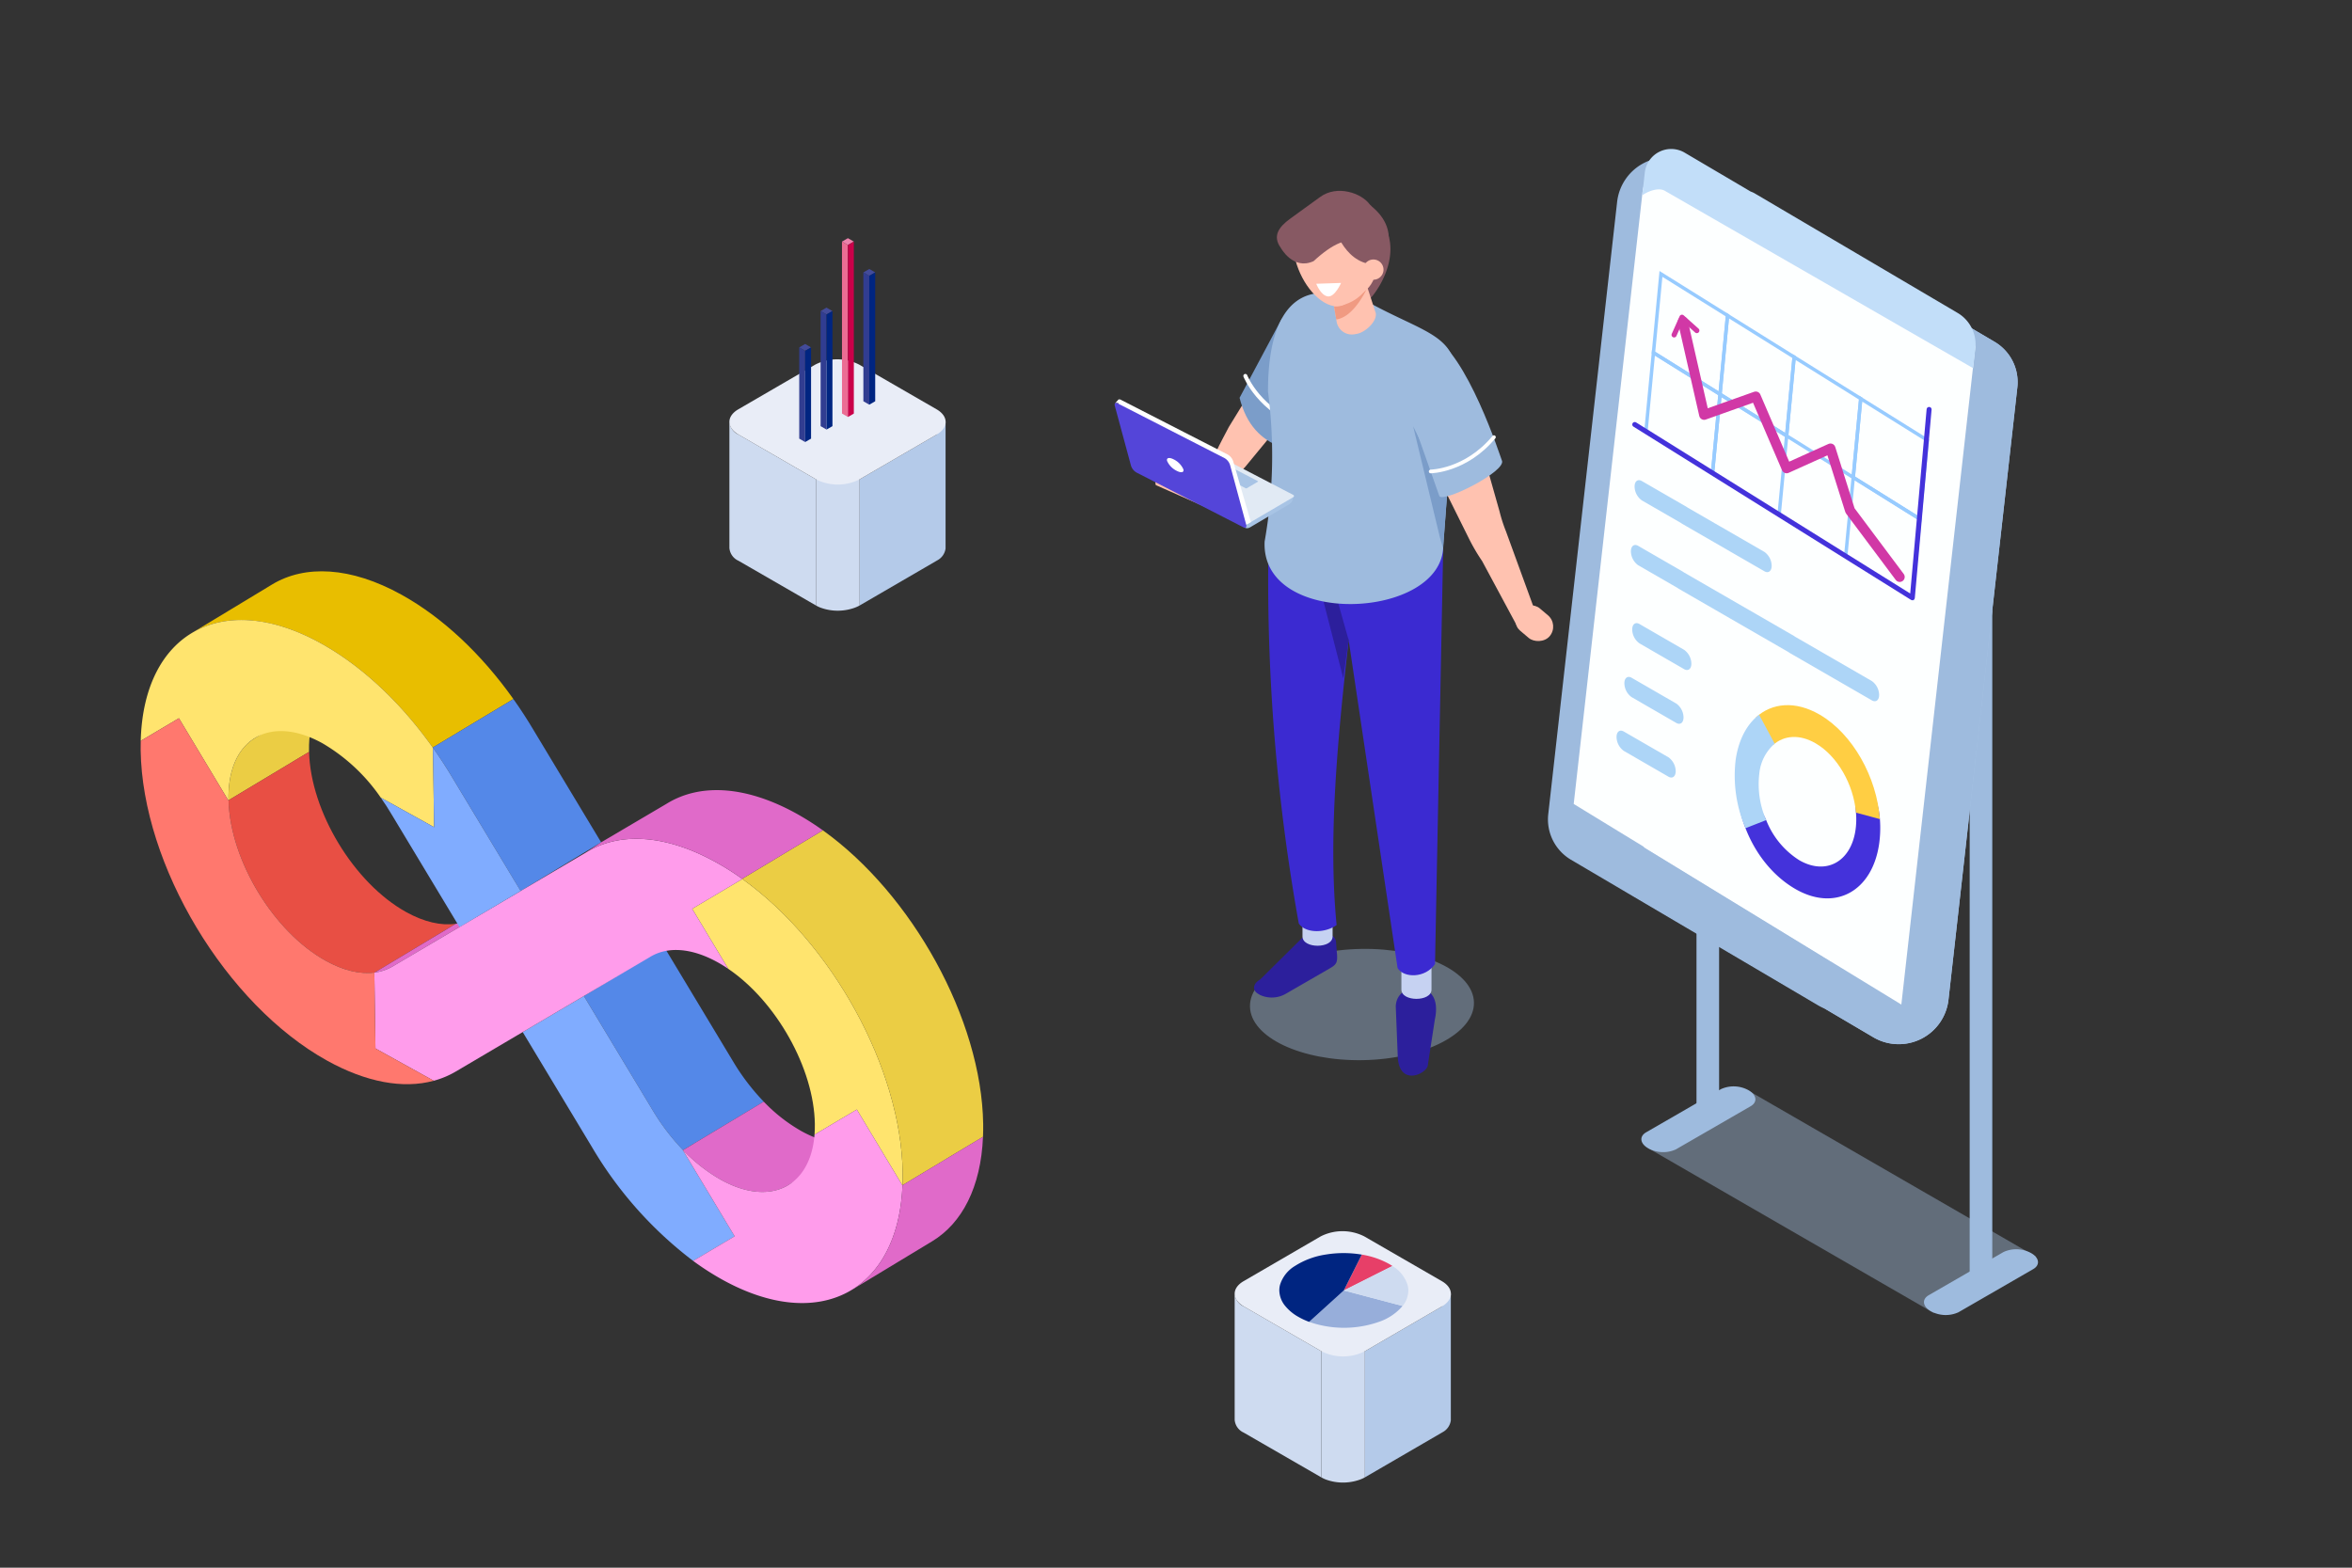 <svg xmlns="http://www.w3.org/2000/svg" xmlns:xlink="http://www.w3.org/1999/xlink" width="465" height="310" viewBox="0 0 465 310"><rect x="0" y="0" width="465" height="310" fill="#333333" stroke="none"/><defs><clipPath id="a"><rect width="465" height="310" transform="translate(698 860)" fill="#fff"/></clipPath><linearGradient id="b" x1="97.11" y1="79.841" x2="97.821" y2="79.841" gradientUnits="objectBoundingBox"><stop offset="0" stop-color="#cedbf0"/><stop offset="1" stop-color="#b4cae9"/></linearGradient><linearGradient id="c" x1="97.098" y1="79.839" x2="97.809" y2="79.839" xlink:href="#b"/></defs><g transform="translate(-698 -860)" clip-path="url(#a)"><g transform="translate(119.735 -534)"><g transform="translate(578.265 1371)" fill="none" stroke="#b3b3b3" stroke-width="1" opacity="0"><rect width="461" height="337" stroke="none"/><rect x="0.5" y="0.5" width="460" height="336" fill="none"/></g><g transform="translate(695.598 1471.398) rotate(59)"><g transform="translate(0 18.597)"><g transform="translate(24.228 40.069)"><path d="M7.707,29.325C2.614,26.365.065,22.484.053,18.6L0,0C.011,3.886,2.561,7.768,7.653,10.727c.084.048.171.094.257.142V29.438C7.842,29.4,7.772,29.363,7.707,29.325Z" transform="translate(0 15.374)" fill="#ebcd44"/><path d="M37.1,25.818C26.846,31.736,10.267,31.771,0,25.93V7.362c10.27,5.812,26.811,5.766,37.044-.142C40.545,5.2,42.945,2.71,44.078,0V18.73C42.923,21.389,40.54,23.83,37.1,25.818Z" transform="translate(7.91 18.881)" fill="#e84f44"/><path d="M.8,33.945A9.374,9.374,0,0,1,0,37.612V18.882a9.35,9.35,0,0,0,.75-3.533L.876,0,.929,18.6Z" transform="translate(51.99 0)" fill="#e06ac9"/></g><g transform="translate(0 26.028)"><path d="M14.973,26.926C5.007,32.68.033,40.248.053,47.8L0,29.208C-.02,21.651,4.956,14.083,14.92,8.33,22.911,3.716,33.035.839,43.993,0V18.6C33.056,19.444,22.95,22.32,14.973,26.926Z" transform="translate(0 0.279)" fill="#e8be00"/><path d="M7.473,18.621Q3.688,18.593,0,18.88V.279C2.438.093,4.916.006,7.42.024L33.219,0l.053,18.6Z" transform="translate(43.993 0)" fill="#5488e8"/></g><g transform="translate(101.45 10.631)"><path d="M26.538,19.7.053,19.721,0,1.124,26.485,1.1A43.65,43.65,0,0,0,36.272,0V18.609A43.684,43.684,0,0,1,26.538,19.7Z" transform="translate(0 14.253)" fill="#5488e8"/><path d="M8.873,29.476A32.4,32.4,0,0,1,0,32.862V14.253a32.364,32.364,0,0,0,8.819-3.374C14.011,7.881,16.6,3.938,16.593,0l.053,18.6C16.658,22.535,14.065,26.479,8.873,29.476Z" transform="translate(36.271 0)" fill="#e06ac9"/></g><g transform="translate(0.054 0)"><g transform="translate(0 0)"><g transform="translate(0)"><path d="M50.792,9.915l-.053,9.722q-.828-.587-1.77-1.137c-9.555-5.552-24.737-5.927-35.111-1.13H0L.065,5.829c19.858-8.6,48.154-7.685,66.1,2.743.752.437,1.47.885,2.164,1.342Z" transform="translate(97.691 0)" fill="#ffe46e"/><g transform="translate(0 5.829)"><g transform="translate(0 0)"><path d="M47.141,13.92A36.094,36.094,0,0,0,32,18.258c-10.318,5.957-10.373,15.65-.123,21.607.1.059.209.114.313.173H13.127l-.049,8.778C-4.964,37.325-4.327,19.442,14.919,8.33,22.912,3.715,33.044.837,44.007,0L57.583,7.891Z" transform="translate(0 39.074)" fill="#ffe46e"/><path d="M56.144,9.536a77.631,77.631,0,0,1-29.57,5.557L0,15.116.116,1.076,26.6,1.052A43.732,43.732,0,0,0,36.171,0H56.2Z" transform="translate(101.333 37.7)" fill="#80acff"/><path d="M35.4,11.541c-.756.351-1.489.725-2.192,1.13-5.1,2.947-7.867,6.865-7.782,11.033L25.3,38.776l-.114,14.041-.127,15.4a17.662,17.662,0,0,1-.676,4.63L12.969,79.438,0,71.9a9.384,9.384,0,0,0,.822-3.714L.948,52.838,1.064,38.8l.126-14.945C1.058,15.877,6.362,8.383,16.131,2.743A53.27,53.27,0,0,1,21.611,0l-.064,11.541Z" transform="translate(76.145 0)" fill="#ff9ceb"/><path d="M33.086,14.041,7.27,14.066l-.2,0c-1.329-.012-2.643.034-3.935.133l10.444-6.03L0,.277Q3.649,0,7.405.025L33.2,0Z" transform="translate(44.007 38.796)" fill="#80acff"/></g><path d="M19.114,7.211c10.275,5.781,26.774,5.725,36.99-.173C59.526,5.064,61.9,2.64,63.066,0l12.97,7.537L87.451.946c-1.71,6.041-6.628,11.612-14.264,16.021C53.387,28.4,21.275,28.4,1.6,16.968q-.826-.481-1.6-.979L.049,7.211Z" transform="translate(13.078 71.9)" fill="#ff786e"/></g></g><path d="M0,33.615a32.526,32.526,0,0,0,9.033-3.422C18.718,24.6,19.36,15.718,10.924,9.723L10.978,0H28.513c17.467,11.5,16.646,29.126-2.4,40.12a54.362,54.362,0,0,1-6.144,3.031l.053-9.536Z" transform="translate(137.504 9.914)" fill="#ff9ceb"/></g></g></g><g transform="translate(77.211 0)"><path d="M66.153,27.169C48.193,16.732,19.862,15.827,0,24.449V5.828c19.859-8.6,48.155-7.684,66.1,2.744.748.434,1.462.879,2.152,1.334V28.469Q67.242,27.805,66.153,27.169Z" transform="translate(20.546 0)" fill="#ebcd44"/><path d="M15.118,21.34C5.482,26.9.192,34.272.178,42.125v.324L0,38.8.126,24l0-.393C.1,15.726,5.4,8.326,15.065,2.743A53.511,53.511,0,0,1,20.546,0V18.62A53.392,53.392,0,0,0,15.118,21.34Z" transform="translate(0 5.829)" fill="#e06ac9"/><path d="M0,18.562V0C8.335,5.485,12.512,12.363,12.532,19.251l.053,18.6C12.565,30.946,8.37,24.052,0,18.562Z" transform="translate(88.797 9.906)" fill="#e06ac9"/></g></g><g transform="translate(798.629 1423.442)"><path d="M1280.367,1436.361l14.906-8.606.489.282,4.846-2.8,56.426,32.578-14.906,8.605-.489-.282-4.846,2.8Z" transform="translate(-1174.874 -1238.758)" fill="#a8c4e5" opacity="0.4" style="mix-blend-mode:multiply;isolation:isolate"/><ellipse cx="22.141" cy="10.999" rx="22.141" ry="10.999" transform="matrix(1, -0.018, 0.018, 1, 26.563, 158.597)" fill="#a8c4e5" opacity="0.4" style="mix-blend-mode:multiply;isolation:isolate"/><path d="M1214.466,1411.551l-.411-10.3c.166-2.4,1.7-2.89,3.005-4a1.632,1.632,0,0,1,2.055-.026l1.311,1.019c1.941,1.4,1.714,4.006,1.359,5.662l-1.405,9.127C1220.024,1414.689,1214.921,1417.075,1214.466,1411.551Z" transform="translate(-1158.473 -1231.741)" fill="#2c1f9c"/><path d="M1221.49,1395.731c0,2.448-5.953,2.448-5.953,0v-7.955h5.953Z" transform="translate(-1158.84 -1229.491)" fill="#c6d2f2"/><path d="M1178.049,1392.736l8.285-8.2a10.354,10.354,0,0,1,5.311-.689,1.633,1.633,0,0,1,1.4,1.508l.123,1.656c.259,2.381.045,2.726-1.423,3.574l-8.712,5.03a5.552,5.552,0,0,1-4.978.206l-.36-.208C1176.42,1394.876,1176.581,1393.583,1178.049,1392.736Z" transform="translate(-1149.267 -1228.499)" fill="#2c1f9c"/><path d="M1195.509,1381.777c0,2.448-5.953,2.448-5.953,0v-7.955h5.953Z" transform="translate(-1152.413 -1226.04)" fill="#c6d2f2"/><path d="M1194.077,1355.337c-2.333,1.674-6.191,1.635-7.48-.312a384.568,384.568,0,0,1-6.011-73.484l18.5-5.485C1195.786,1305.946,1191.847,1332.4,1194.077,1355.337Z" transform="translate(-1150.188 -1201.859)" fill="#3b2ad1"/><path d="M1217.842,1364.442c-1.886,2.8-6.144,2.819-7.4.8l-12.463-83.557h21.489Z" transform="translate(-1154.497 -1203.25)" fill="#3b2ad1"/><path d="M1199.989,1303.783l-1.068,7.531-4.107-15.973a25.067,25.067,0,0,0,2.955.568Z" transform="translate(-1153.714 -1206.629)" fill="#2c1f9c"/><rect width="4.468" height="132.916" transform="translate(173.518 224.214) rotate(180)" fill="#9ebbde"/><rect width="4.468" height="132.916" transform="translate(119.509 192.569) rotate(180)" fill="#9ebbde"/><path d="M1273.358,1327.122l48.847,28.782a9.9,9.9,0,0,0,14.672-7.527l13.61-121.019a9.266,9.266,0,0,0-4.479-9.07l-48.847-28.783a9.9,9.9,0,0,0-14.671,7.528l-13.61,121.019A9.266,9.266,0,0,0,1273.358,1327.122Z" transform="translate(-1172.018 -1180.128)" fill="#a8c4e5"/><path d="M1342.354,1216.176l-48.847-28.784a9.589,9.589,0,0,0-1.285-.629l-9.838-5.8a9.9,9.9,0,0,0-14.672,7.527l-13.61,121.019a9.264,9.264,0,0,0,4.478,9.07l48.846,28.783a9.569,9.569,0,0,0,1.286.629l9.837,5.8a9.9,9.9,0,0,0,14.672-7.527l13.61-121.019A9.265,9.265,0,0,0,1342.354,1216.176Z" transform="translate(-1168.363 -1178.016)" fill="#9ebbde"/><path d="M1299.776,1424.547h0a6.079,6.079,0,0,0-5.471-.227l-14.787,8.537c-1.4.81-1.226,2.224.393,3.159h0a6.079,6.079,0,0,0,5.471.227l14.786-8.537C1301.571,1426.9,1301.395,1425.482,1299.776,1424.547Z" transform="translate(-1174.43 -1238.395)" fill="#9ebbde"/><path d="M1279.26,1319.621l50.881,31.09,14.648-130.241-44.117-26a5.25,5.25,0,0,0-7.785,3.994Z" transform="translate(-1174.601 -1181.509)" fill="#fdffff"/><path d="M1260.8,1308.227l50.882,31.09,14.647-130.24-44.117-26a5.251,5.251,0,0,0-7.786,3.994Z" transform="translate(-1170.036 -1178.691)" fill="#fdffff"/><path d="M1279.307,1182.166a5.251,5.251,0,0,1,7.786-4l13.135,7.74a5.046,5.046,0,0,1,.836.385l40.084,23.619a7.225,7.225,0,0,1,3.51,7.031l-.439,3.9-61.005-35.107c-1.283-.689-3.394.178-4.414.929Z" transform="translate(-1174.487 -1177.477)" fill="#c2def9"/><g transform="translate(105.047 24.723)"><path d="M1353.685,1254.021" transform="translate(-1298.056 -1221.132)" fill="none" stroke="#97cbff" stroke-miterlimit="10" stroke-width="0.676"/><path d="M1294.911,1234.12l-13.166-8.222,1.483-15.573,13.166,8.222Z" transform="translate(-1280.262 -1210.325)" fill="none" stroke="#97cbff" stroke-miterlimit="10" stroke-width="0.676"/><path d="M1312.4,1245.044l-13.166-8.222,1.483-15.574,13.166,8.222Z" transform="translate(-1284.589 -1213.026)" fill="none" stroke="#97cbff" stroke-miterlimit="10" stroke-width="0.676"/><path d="M1329.9,1255.968l-13.166-8.222,1.483-15.574,13.166,8.222Z" transform="translate(-1288.915 -1215.728)" fill="none" stroke="#97cbff" stroke-miterlimit="10" stroke-width="0.676"/><path d="M1347.389,1266.893l-13.166-8.222,1.483-15.573,13.166,8.222Z" transform="translate(-1293.242 -1218.43)" fill="none" stroke="#97cbff" stroke-miterlimit="10" stroke-width="0.676"/><path d="M1292.941,1254.811l-13.166-8.222,1.483-15.574,13.166,8.223Z" transform="translate(-1279.775 -1215.442)" fill="none" stroke="#97cbff" stroke-miterlimit="10" stroke-width="0.676"/><path d="M1310.433,1265.736l-13.166-8.222,1.483-15.573,13.166,8.222Z" transform="translate(-1284.101 -1218.144)" fill="none" stroke="#97cbff" stroke-miterlimit="10" stroke-width="0.676"/><path d="M1345.418,1287.584l-13.166-8.222,1.483-15.574,13.166,8.222Z" transform="translate(-1292.754 -1223.548)" fill="none" stroke="#97cbff" stroke-miterlimit="10" stroke-width="0.676"/><path d="M1279.775,1251.707" transform="translate(-1279.775 -1220.56)" fill="none" stroke="#97cbff" stroke-miterlimit="10" stroke-width="0.676"/><line x2="13.166" y2="8.222" transform="translate(26.332 47.591)" fill="none" stroke="#97cbff" stroke-miterlimit="10" stroke-width="0.676"/><line x2="13.166" y2="8.222" transform="translate(39.498 55.814)" fill="none" stroke="#97cbff" stroke-miterlimit="10" stroke-width="0.676"/></g><g transform="translate(110.103 32.784)"><path d="M1286.865,1225.518a.508.508,0,0,0,.6-.282l1.273-2.847,2.417,2.166a.509.509,0,0,0,.68-.759l-2.937-2.631a.509.509,0,0,0-.8.171l-1.558,3.485a.508.508,0,0,0,.257.672A.44.44,0,0,0,1286.865,1225.518Z" transform="translate(-1286.492 -1221.034)" fill="#d138a6"/></g><g transform="translate(122.572 109.994)"><path d="M1303.828,1336.292c-1.34,9.514,3.5,19.84,11.339,24.4s15.276.541,16.615-8.972a22.612,22.612,0,0,0,.15-4.706c-.573-8.3-7.387-14.354-13.963-18.178C1310.133,1324.276,1305.168,1326.779,1303.828,1336.292Zm23.28,12.707c-.9,6.38-5.887,9.073-11.143,6.017a16.544,16.544,0,0,1-6.491-7.836c-1.261-2.956-4.242-6.7-3.819-9.706.9-6.379,11.1-11.7,16.352-8.639,4.4,2.558,4.8,11.41,5.2,16.964A15.15,15.15,0,0,1,1327.108,1349Z" transform="translate(-1303.194 -1324.361)" fill="#4432db"/><path d="M1321.26,1325.494c-4.8-2.79-9.441-2.363-12.632.566l3.43,5.427c2.138-1.908,5.22-2.169,8.4-.318,4.35,2.53,7.517,8.206,7.97,13.705l4.732,1.277C1332.554,1337.884,1327.8,1329.3,1321.26,1325.494Z" transform="translate(-1304.436 -1323.616)" fill="#ffce43"/><path d="M1305.224,1348.571l4.079-1.6a17.718,17.718,0,0,1-1.361-9.161,8.959,8.959,0,0,1,3.04-5.952l-3.076-5.726c-2.367,1.815-4.064,4.88-4.639,8.958A26.368,26.368,0,0,0,1305.224,1348.571Z" transform="translate(-1303.059 -1324.238)" fill="#add5f7"/></g><path d="M1286.427,1311.17l-8.825-5.095a3.449,3.449,0,0,1-1.435-2.743h0c0-1.052.646-1.541,1.435-1.085l8.825,5.1a3.45,3.45,0,0,1,1.435,2.743h0C1287.863,1311.137,1287.217,1311.626,1286.427,1311.17Z" transform="translate(-1173.836 -1208.295)" fill="#add5f7"/><path d="M1302.464,1278.7l-8.824-5.095-.005,0-6.383-3.686a1.991,1.991,0,0,0-.2-.139l-8.825-5.095c-.789-.456-1.435.032-1.435,1.085a3.451,3.451,0,0,0,1.435,2.742l7.783,4.493a2.022,2.022,0,0,0,.195.139l8.825,5.095,0,0,7.427,4.288c.789.455,1.436-.033,1.436-1.085A3.451,3.451,0,0,0,1302.464,1278.7Z" transform="translate(-1173.991 -1199.004)" fill="#add5f7"/><path d="M1323.459,1308.451l-8.825-5.1,0,0-6.384-3.686a1.921,1.921,0,0,0-.195-.139l-8.825-5.1-.015-.006-6.555-3.784,0,0-6.384-3.686a1.851,1.851,0,0,0-.195-.139l-8.825-5.095c-.79-.456-1.435.032-1.435,1.085a3.449,3.449,0,0,0,1.435,2.743l7.783,4.493a1.917,1.917,0,0,0,.195.139l8.825,5.095,0,0,7.427,4.288.015.006,5.513,3.183a1.96,1.96,0,0,0,.195.139l8.825,5.095,0,0,7.426,4.287c.79.456,1.436-.032,1.436-1.085A3.449,3.449,0,0,0,1323.459,1308.451Z" transform="translate(-1173.748 -1203.218)" fill="#add5f7"/><path d="M1284.369,1325.3l-8.825-5.1a3.449,3.449,0,0,1-1.435-2.743h0c0-1.052.646-1.541,1.435-1.085l8.825,5.095a3.45,3.45,0,0,1,1.435,2.743h0C1285.8,1325.263,1285.159,1325.752,1284.369,1325.3Z" transform="translate(-1173.327 -1211.788)" fill="#add5f7"/><path d="M1282.311,1339.423l-8.825-5.1a3.449,3.449,0,0,1-1.435-2.743h0c0-1.052.646-1.541,1.435-1.084l8.825,5.094a3.45,3.45,0,0,1,1.435,2.743h0C1283.746,1339.39,1283.1,1339.878,1282.311,1339.423Z" transform="translate(-1172.818 -1215.283)" fill="#add5f7"/><path d="M1374.007,1467.338h0a6.08,6.08,0,0,0-5.471-.227l-14.786,8.537c-1.4.81-1.227,2.224.393,3.159h0a6.079,6.079,0,0,0,5.47.226l14.787-8.537C1375.8,1469.687,1375.626,1468.272,1374.007,1467.338Z" transform="translate(-1192.79 -1248.978)" fill="#9ebbde"/><path d="M1218.626,1248.165l11.1,22.341a38.542,38.542,0,0,0,2.54,4.316l7.176,13.346,3.922-1.7-6.395-17.548a29.54,29.54,0,0,1-1.264-3.926l-6.654-23.512Z" transform="translate(-1159.603 -1193.307)" fill="#ffc2b0"/><rect width="5.877" height="7.995" rx="2.939" transform="matrix(0.645, -0.764, 0.764, 0.645, 78.01, 93.447)" fill="#ffc2b0"/><path d="M1172.491,1235.092l-7.144,11.628c-1.306,2.576-4.14,7.276-5.092,12.609l-9.712-3.815.344,2.685,12.862,5.693c-1.119-6.208,2.69-6.7,4.859-9.314,3.808-4.6,7.585-9.183,7.625-9.382C1176.3,1244.878,1172.491,1235.092,1172.491,1235.092Z" transform="translate(-1142.765 -1191.727)" fill="#ffc2b0"/><path d="M1181.4,1222.029l-8.369,15.687c1.367,5.458,4.325,8.235,8.061,9.7l3.176-21.218Z" transform="translate(-1148.325 -1188.496)" fill="#7b9dc9"/><path d="M1174.545,1237.123s2.737,6.994,11.7,10.061" transform="translate(-1148.701 -1192.229)" fill="none" stroke="#fff" stroke-linecap="round" stroke-linejoin="round" stroke-width="0.791"/><path d="M1179.606,1264.482a97.682,97.682,0,0,0,.665-29.683c0-16.15,6.1-22.127,16.276-18.415l4.2,1.117c12.28,6.615,18.516,6.283,16.32,19.279l-2.15,28.488C1214.92,1279.933,1178.824,1281.723,1179.606,1264.482Z" transform="translate(-1149.949 -1186.837)" fill="#9ebbde"/><path d="M1218.626,1250.362l5.294,21.984.634,2.14.778-10.6Z" transform="translate(-1159.604 -1195.504)" fill="#7b9dc9"/><path d="M1200.838,1210.784a8.7,8.7,0,0,0,2.705,1.125c.829,0,7.935-8.688,3.227-15.786-2.981-4.5-11.446,1.278-11.446,1.278Z" transform="translate(-1153.84 -1181.665)" fill="#875963"/><path d="M1201.987,1221.032l-.488.084a3.05,3.05,0,0,1-3.507-2.489l-1.579-9.3a3.05,3.05,0,0,1,2.489-3.507l.488-.084a3.05,3.05,0,0,1,3.507,2.489l2.831,8.712C1206.008,1218.587,1203.636,1220.752,1201.987,1221.032Z" transform="translate(-1154.099 -1184.456)" fill="#ffc2b0"/><path d="M1216.841,1240.689l6.137,17.395c.871,1.349,13.423-5,12.351-7.076-.189-.366-6.871-21.376-14.057-24.768C1215.436,1223.485,1213.616,1232.764,1216.841,1240.689Z" transform="translate(-1158.771 -1189.415)" fill="#9ebbde"/><path d="M1223.226,1259.994s6.924-.065,12.508-6.786" transform="translate(-1160.741 -1196.208)" fill="none" stroke="#fff" stroke-linecap="round" stroke-linejoin="round" stroke-width="0.729"/><g transform="translate(0 49.527)"><path d="M1177.435,1265.286l-2.36-.832-.277-.279-.178-.315-17.776-9.244a.909.909,0,0,0-.788.032l-6.787,3.979-.011-.11-1.28.512.058.528h.009a.293.293,0,0,0,.142.137l18.5,9.618a.1.1,0,0,1,.049.072c.386,1.416,1.031,2.684,2.24,1.948l7.515-4.429a1.8,1.8,0,0,0,.946-1.617Z" transform="translate(-1142.13 -1246.064)" fill="#a8c4e5"/><path d="M1166.778,1270.53l-21.3-11.077c-.247-.128-.243-.354.01-.5l9.051-5.308a1.049,1.049,0,0,1,.908-.036l21.3,11.077c.247.128.242.354-.011.5l-9.052,5.308A1.052,1.052,0,0,1,1166.778,1270.53Z" transform="translate(-1141.466 -1245.812)" fill="#e1eaf4"/><path d="M1172.922,1265.288l-5.155-2.681c-.06-.031-.059-.086,0-.121l2.191-1.285a.252.252,0,0,1,.219-.008l5.156,2.68c.059.031.058.086,0,.122l-2.19,1.284A.254.254,0,0,1,1172.922,1265.288Z" transform="translate(-1147.014 -1247.704)" fill="#a8c4e5"/><path d="M1163.687,1255.531a2.412,2.412,0,0,0-1.071-1.336l-21.129-10.825a.537.537,0,0,0-.449-.067h0l0,0a.236.236,0,0,0-.095.076l-.589.662.595-.051,3.17,11.7a2.414,2.414,0,0,0,1.071,1.336l19.979,10.235.68.654.093.16c.39.079,1.237-.541,1.237-.541Z" transform="translate(-1140.243 -1243.278)" fill="#fff"/><path d="M1165.65,1268.8l-21.129-10.825a2.412,2.412,0,0,1-1.071-1.336l-3.2-11.834c-.137-.505.12-.725.576-.492l21.129,10.825a2.411,2.411,0,0,1,1.071,1.336l3.2,11.834C1166.362,1268.809,1166.1,1269.029,1165.65,1268.8Z" transform="translate(-1140.208 -1243.511)" fill="#5445d9"/><path d="M1157.2,1260.918c.171.629-.412.77-1.3.315a4.029,4.029,0,0,1-1.916-1.962c-.17-.628.412-.769,1.3-.315A4.031,4.031,0,0,1,1157.2,1260.918Z" transform="translate(-1143.608 -1247.09)" fill="#fff"/></g><path d="M1197.839,1217.611a8.326,8.326,0,0,0,6.6-3.741s-2.513,5.841-6.157,6.34Z" transform="translate(-1154.462 -1186.478)" fill="#f09a82"/><path d="M1199.49,1207.566c0,4.537-2.778,6.611-6.205,4.633s-6.2-7.26-6.2-11.8,2.778-6.611,6.2-4.633S1199.49,1203.03,1199.49,1207.566Z" transform="translate(-1151.801 -1181.815)" fill="#ffc2b0"/><path d="M1204.431,1204.355c0,4.537-4.058,7.343-7.485,5.364s-6.2-7.26-6.2-11.8,2.778-6.611,6.2-4.633S1204.431,1199.818,1204.431,1204.355Z" transform="translate(-1152.707 -1181.202)" fill="#ffc2b0"/><path d="M1195.944,1195.81s2.159,8.132,9.011,7.465c0,0,5.386-6.741-2.655-12.237-7.088-4.846-12.34,3.005-12.34,3.005Z" transform="translate(-1152.513 -1180.44)" fill="#875963"/><path d="M1187.2,1202.653a7.978,7.978,0,0,1,5.366-4.971l-3.387-2.134S1185.647,1196.266,1187.2,1202.653Z" transform="translate(-1151.733 -1181.946)" fill="#21ded5"/><path d="M1199.2,1198.883c-2.187-1.368-5.291,0-9.111,3.515-4.056,1.883-6.5-2.648-6.5-2.648-1.652-2.278-.422-4.079,1.854-5.731l5.931-4.3c3.346-2.456,8.168-.8,9.821,1.475l.336.35C1203.182,1193.817,1201.472,1197.23,1199.2,1198.883Z" transform="translate(-1150.749 -1180.203)" fill="#875963"/><path d="M1209.526,1208.537a2,2,0,1,1-2-2A2,2,0,0,1,1209.526,1208.537Z" transform="translate(-1156.365 -1184.665)" fill="#ffc2b0"/><g transform="translate(39.863 26.508)"><path d="M1193.17,1212.858l4.907-.162s-1.231,2.855-2.631,2.661S1193.17,1212.858,1193.17,1212.858Z" transform="translate(-1193.17 -1212.696)" fill="#fff"/></g><path d="M1289.478,1222.833l4.2,18.454,10.207-3.632,6.1,14.2,8.673-3.916,3.869,12.272,9.82,13.131" transform="translate(-1177.128 -1188.695)" fill="none" stroke="#d138a6" stroke-linecap="round" stroke-linejoin="round" stroke-width="1.97"/><path d="M1335.028,1245.929l-3.317,37.238-54.878-34.257" transform="translate(-1174 -1194.407)" fill="none" stroke="#4432db" stroke-linecap="round" stroke-linejoin="round" stroke-width="0.985"/></g><g transform="translate(822.364 1637.458)"><g transform="translate(0 0)"><path d="M747.867,1350.821l-15.222,8.848v24.943l15.222-8.848c.025-.014.043-.03.068-.044a3.112,3.112,0,0,0,1.7-2.391v-25Z" transform="translate(-706.898 -1335.934)" fill="#b4cae9"/><path d="M711.244,1350.824a3.062,3.062,0,0,1-1.806-2.524v24.943a3.038,3.038,0,0,0,1.789,2.524l15.334,8.848v-24.943Z" transform="translate(-709.438 -1335.937)" fill="#cedbf0"/><path d="M733.5,1358.55h-8.622v24.943a6.277,6.277,0,0,0,.865.419l.051.018a9.877,9.877,0,0,0,6.5.089,6.845,6.845,0,0,0,1.206-.526Z" transform="translate(-707.749 -1334.816)" fill="url(#b)"/><path d="M750.4,1347.041l-15.324-8.848a9.531,9.531,0,0,0-8.646,0l-15.226,8.849c-2.369,1.376-2.355,3.618.04,5l15.318,8.848a9.524,9.524,0,0,0,8.622,0l15.222-8.848C752.786,1350.66,752.784,1348.418,750.4,1347.041Z" transform="translate(-709.438 -1337.156)" fill="#e9edf7"/></g><g transform="translate(8.832 4.333)"><g transform="translate(5.891 7.385)"><path d="M741.186,1350.788a10.64,10.64,0,0,1-4.688,3.145,20.871,20.871,0,0,1-13.789,0l6.86-6.214Z" transform="translate(-722.709 -1347.719)" fill="#97aeda"/></g><g style="isolation:isolate"><g transform="translate(12.751 0.3)"><path d="M737.879,1343.2q.323.186.621.385l-9.609,4.835,3.552-7.086A16.422,16.422,0,0,1,737.879,1343.2Z" transform="translate(-728.892 -1341.332)" fill="#e73f68"/></g><g transform="translate(12.751 2.551)"><path d="M741.641,1348.2a4.91,4.91,0,0,1-1.132,3.069l-11.618-3.069,9.609-4.835a6.714,6.714,0,0,1,3,3.785A4.174,4.174,0,0,1,741.641,1348.2Z" transform="translate(-728.892 -1343.361)" fill="#cedbf0"/></g><path d="M733.7,1341.362l-3.552,7.086-6.86,6.214a14.046,14.046,0,0,1-2.128-.992,9.1,9.1,0,0,1-2.6-2.152,4.971,4.971,0,0,1-1.167-3.07,4.375,4.375,0,0,1,.125-1.05,6.636,6.636,0,0,1,2.961-3.786,15.628,15.628,0,0,1,6.032-2.251,21.689,21.689,0,0,1,7.185,0Z" transform="translate(-717.399 -1341.062)" fill="#002581"/></g></g></g><g transform="translate(722.471 1441.097)"><g transform="translate(-0.001 23.955)"><path d="M810.71,1314.449l-15.221,8.848v24.944l15.221-8.849c.026-.014.043-.029.069-.044a3.112,3.112,0,0,0,1.7-2.391v-25Z" transform="translate(-769.741 -1299.562)" fill="#b4cae9"/><path d="M774.087,1314.452a3.064,3.064,0,0,1-1.806-2.524v24.943a3.039,3.039,0,0,0,1.789,2.524l15.334,8.849V1323.3Z" transform="translate(-772.281 -1299.565)" fill="#cedbf0"/><path d="M796.34,1322.178h-8.624v24.944a6.585,6.585,0,0,0,.865.419l.052.018a9.881,9.881,0,0,0,6.5.089,7.09,7.09,0,0,0,1.207-.526Z" transform="translate(-770.592 -1298.444)" fill="url(#c)"/><path d="M813.244,1310.67l-15.326-8.848a9.524,9.524,0,0,0-8.646,0l-15.226,8.848c-2.369,1.377-2.355,3.619.04,5l15.318,8.848a9.518,9.518,0,0,0,8.624,0l15.221-8.848C815.629,1314.288,815.627,1312.046,813.244,1310.67Z" transform="translate(-772.281 -1300.785)" fill="#e9edf7"/></g><g transform="translate(13.805 0)"><g transform="translate(8.454)"><path d="M793.514,1279.193l-1.17.675,1.17.676,1.17-.676Z" transform="translate(-792.344 -1279.193)" fill="#ec82ac"/><path d="M792.344,1279.8v34.008l1.17.675v-34.008Z" transform="translate(-792.344 -1279.126)" fill="#eb6d94"/><path d="M793.4,1280.477v34.008l1.17-.675V1279.8Z" transform="translate(-792.229 -1279.126)" fill="#ca0049"/></g><g transform="translate(4.227 13.734)"><path d="M789.7,1291.571l-1.17.675,1.17.675,1.17-.675Z" transform="translate(-788.534 -1291.571)" fill="#434b9a"/><path d="M788.534,1292.18v22.762l1.17.675v-22.762Z" transform="translate(-788.534 -1291.505)" fill="#313d91"/><path d="M789.589,1292.856v22.762l1.17-.675V1292.18Z" transform="translate(-788.419 -1291.505)" fill="#002581"/></g><g transform="translate(12.681 6.093)"><path d="M797.324,1284.685l-1.17.676,1.17.676,1.17-.676Z" transform="translate(-796.154 -1284.685)" fill="#434b9a"/><path d="M796.154,1285.294v25.481l1.17.675v-25.48Z" transform="translate(-796.154 -1284.618)" fill="#313d91"/><path d="M797.209,1285.969v25.48l1.17-.675v-25.481Z" transform="translate(-796.039 -1284.618)" fill="#002581"/></g><g transform="translate(0 20.923)"><path d="M785.894,1298.053l-1.17.675,1.17.675,1.17-.675Z" transform="translate(-784.724 -1298.053)" fill="#434b9a"/><path d="M784.724,1298.661V1316.7l1.17.675v-18.039Z" transform="translate(-784.724 -1297.986)" fill="#313d91"/><path d="M785.779,1299.337v18.039l1.17-.675v-18.039Z" transform="translate(-784.609 -1297.986)" fill="#002581"/></g></g></g></g></g></svg>